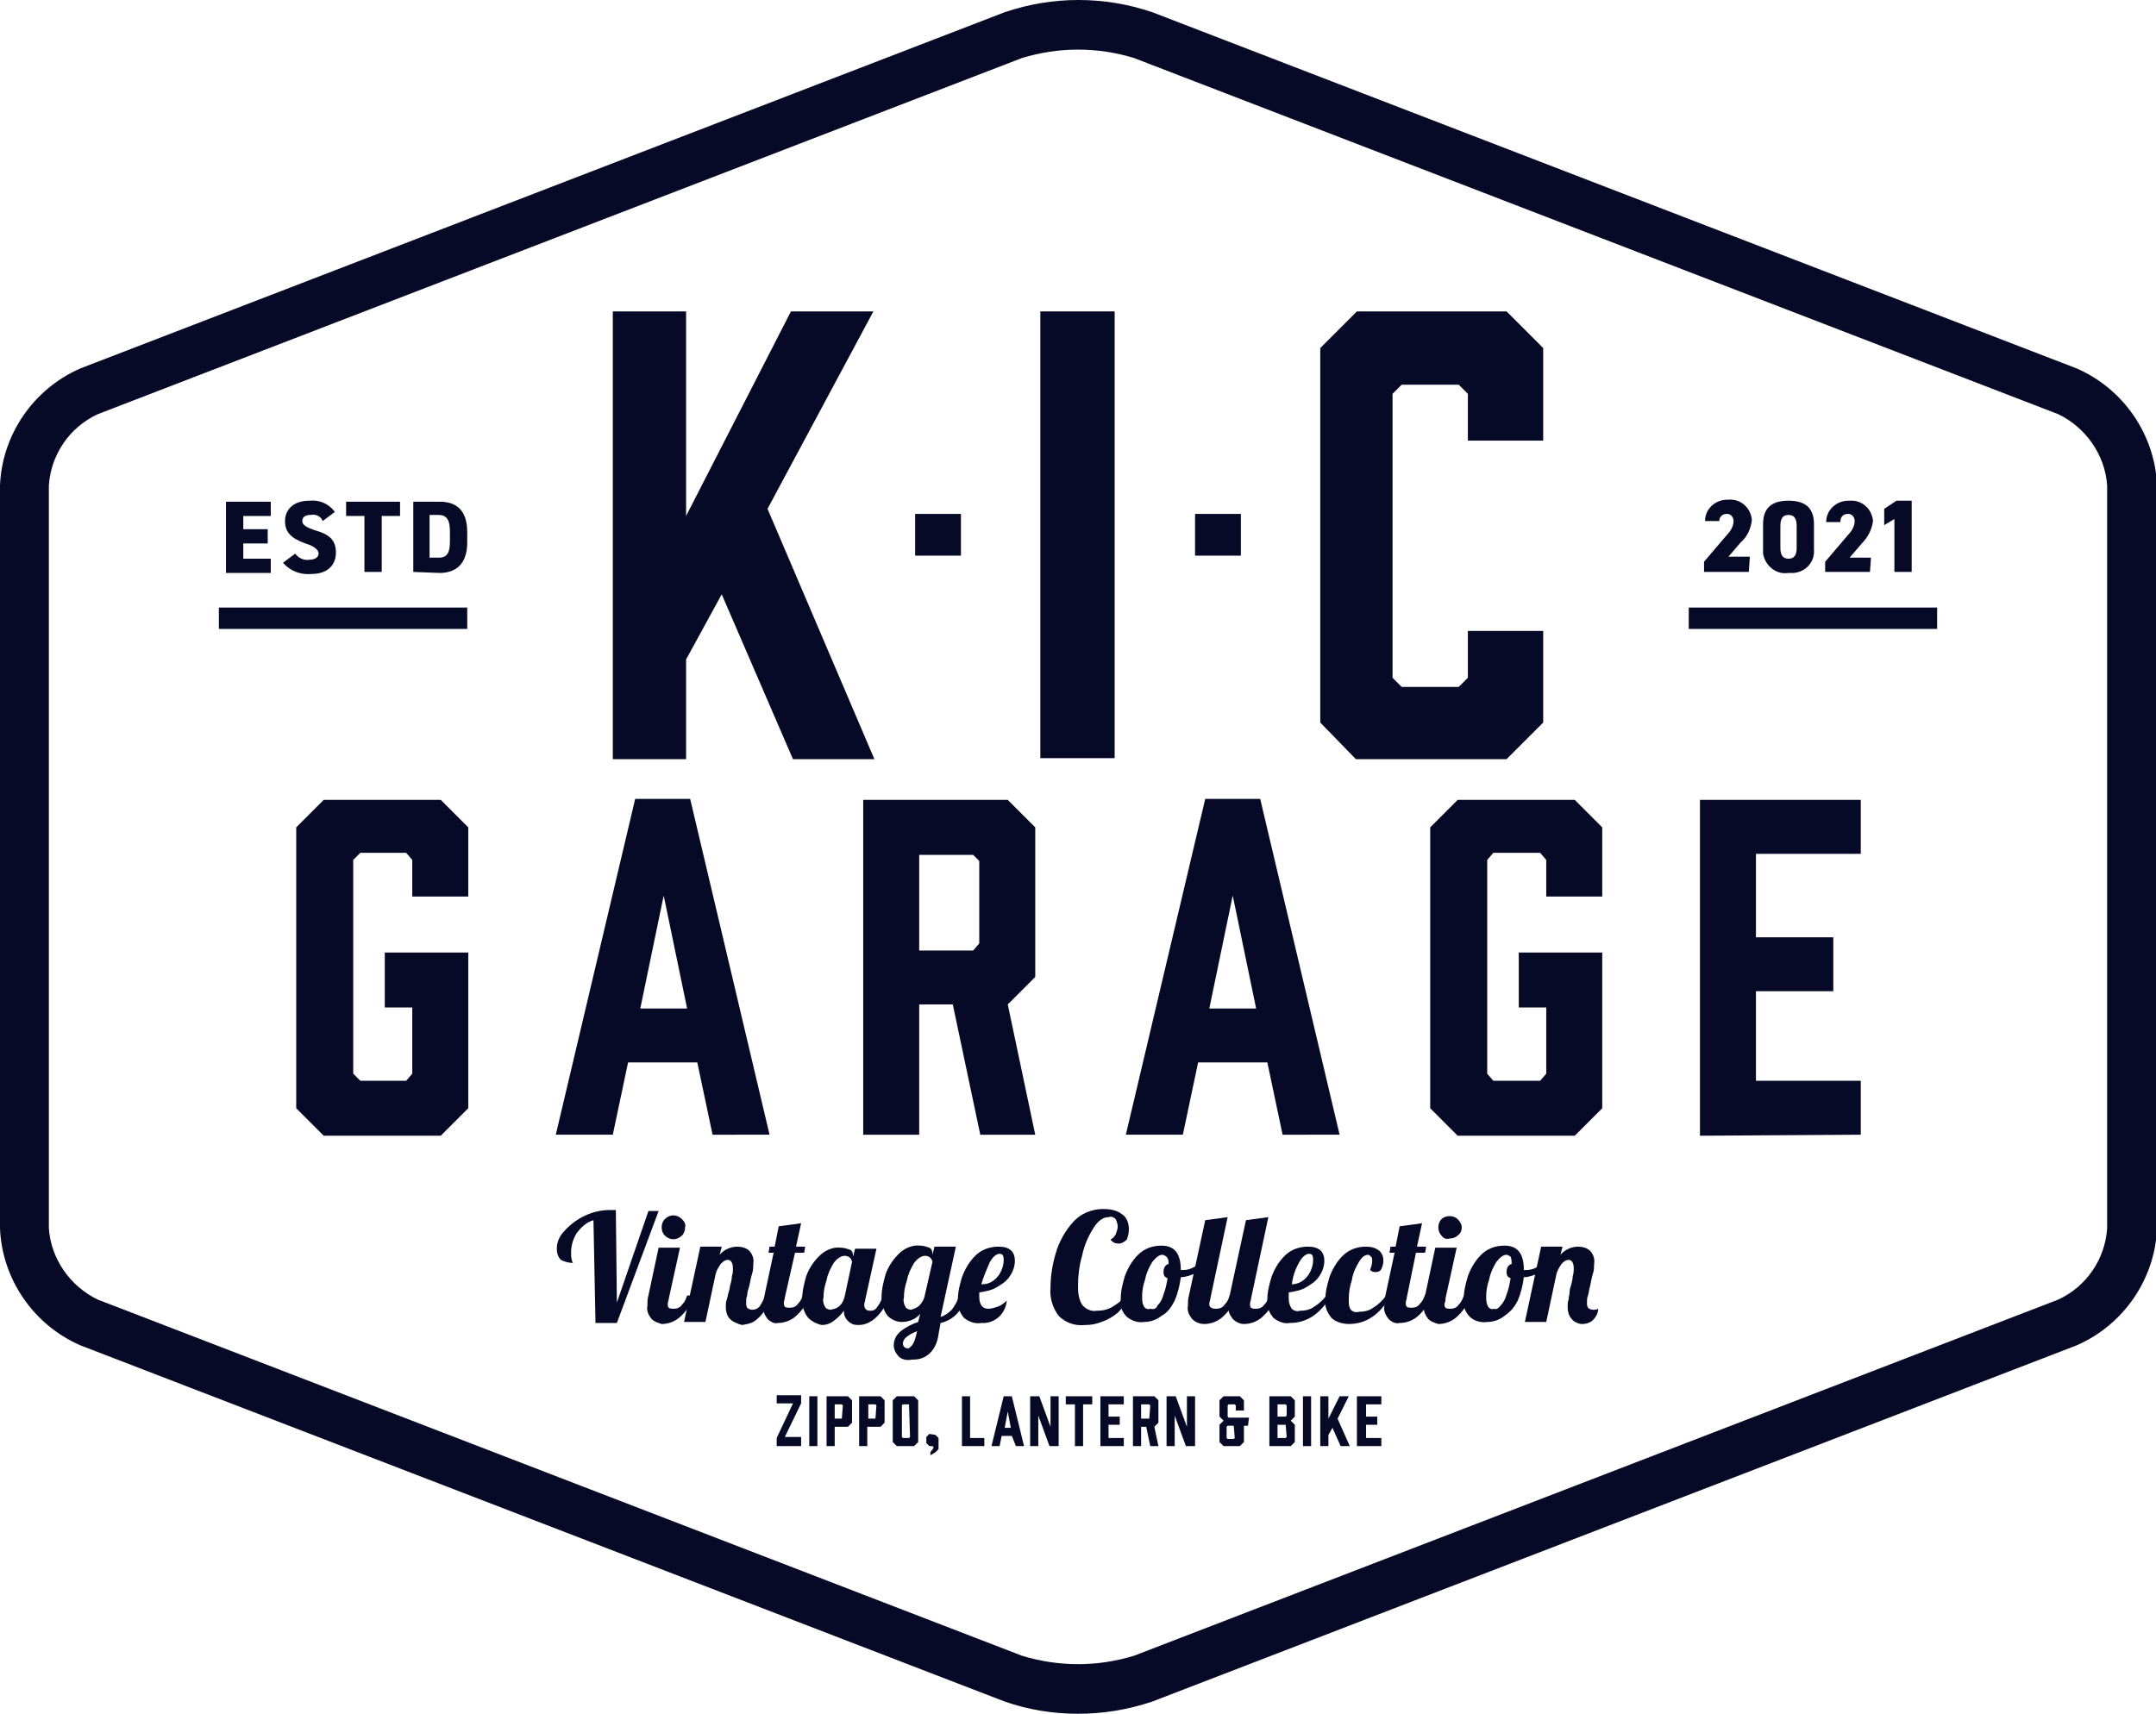 <?xml version="1.0" encoding="utf-8"?>
<!-- Generator: Adobe Illustrator 26.0.1, SVG Export Plug-In . SVG Version: 6.00 Build 0)  -->
<svg version="1.1" id="レイヤー_1" xmlns="http://www.w3.org/2000/svg" xmlns:xlink="http://www.w3.org/1999/xlink" x="0px"
	 y="0px" viewBox="0 0 211.8 168.4" style="enable-background:new 0 0 211.8 168.4;" xml:space="preserve">
<style type="text/css">
	.st0{fill:#070A26;}
</style>
<g id="レイヤー_2_00000082334583356551699090000017991899853254371490_">
	<g id="レイヤー_1-2">
		<path class="st0" d="M105.9,168.4c-2.5,0-4.9-0.4-7.2-1.2l-90.8-35c-4.6-2-7.7-6.5-7.9-11.5v-73c0.2-5,3.3-9.5,7.9-11.5l0,0
			l90.8-35c4.7-1.6,9.8-1.6,14.5,0l90.8,35c4.6,2,7.7,6.5,7.9,11.5v73c-0.2,5-3.3,9.5-7.9,11.5l-90.8,35
			C110.8,168,108.4,168.4,105.9,168.4z M9.6,40.7c-2.8,1.3-4.6,4-4.8,7v73c0.2,3,2.1,5.7,4.8,7l90.8,35c3.6,1.1,7.4,1.1,11,0
			l90.8-35c2.8-1.3,4.6-4,4.8-7v-73c-0.2-3-2.1-5.7-4.8-7l-90.8-35c-3.6-1.1-7.4-1.1-11,0L9.6,40.7z"/>
		<path class="st0" d="M29.1,108.9V81.3l2.7-2.7h11.5l2.7,2.7v6.8h-5.5v-3.6l-0.6-0.7h-4.5l-0.7,0.7v21l0.7,0.7h4.5l0.6-0.7v-6.5
			h-2.7v-5.4h8.2v15.3l-2.7,2.7H31.8L29.1,108.9z"/>
		<path class="st0" d="M68.5,104.4h-6.8l-1.5,7.1h-5.6l7.8-33h5.4l7.8,33H70L68.5,104.4z M67.5,99.1L65.2,88l-2.3,11.1L67.5,99.1z"
			/>
		<path class="st0" d="M84.8,111.6v-33H99l2.7,2.7V96L99,98.7l2.7,12.8h-5.4l-2.7-12.8h-3.3v12.8H84.8z M95.6,93.4l0.6-0.7v-8.1
			L95.6,84h-5.3v9.4L95.6,93.4z"/>
		<path class="st0" d="M124.5,104.4h-6.8l-1.5,7.1h-5.6l7.8-33h5.4l7.8,33H126L124.5,104.4z M123.4,99.1L121.1,88l-2.3,11.1
			L123.4,99.1z"/>
		<path class="st0" d="M140.5,108.9V81.3l2.7-2.7h11.5l2.7,2.7v6.8h-5.5v-3.6l-0.6-0.7h-4.6l-0.6,0.7v21l0.6,0.7h4.6l0.6-0.7v-6.5
			h-2.7v-5.4h8.2v15.3l-2.7,2.7h-11.5L140.5,108.9z"/>
		<path class="st0" d="M167,111.6v-33h15.8v5.3h-10.3v8.2h7.6v5.3h-7.6v8.8h10.3v5.3L167,111.6z"/>
		<rect x="21.5" y="59.7" class="st0" width="24.4" height="2.1"/>
		<rect x="165.9" y="59.7" class="st0" width="24.4" height="2.1"/>
		<path class="st0" d="M75.4,50l10.5,24.6h-8l-7-16.2l-3.5,6.4v9.8h-7.2V30.6h7.2v20.1l10.3-20.1h8.1L75.4,50z"/>
		<path class="st0" d="M102.2,74.5V30.6h7.3v43.9H102.2z"/>
		<path class="st0" d="M129.7,71V34.2l3.6-3.6H148l3.6,3.6v9.1h-7.4v-4.6l-0.9-0.9h-5.6l-0.9,0.9v27.9l0.9,0.9h5.6l0.9-0.9v-4.6h7.4
			V71l-3.6,3.6h-14.8L129.7,71z"/>
		<rect x="89.9" y="50.5" class="st0" width="4.5" height="4.1"/>
		<rect x="117.4" y="50.5" class="st0" width="4.5" height="4.1"/>
		<path class="st0" d="M78.7,142.1h-2.4v-0.8l1.6-3.4h-1.6v-0.8h2.4v0.8l-1.6,3.3h1.6V142.1z"/>
		<path class="st0" d="M79.5,142.1v-4.9h0.8v4.9H79.5z"/>
		<path class="st0" d="M81.2,142.1v-4.9h2.1l0.4,0.4v2.2l-0.4,0.4H82v1.9L81.2,142.1z M82.7,139.4L82.7,139.4l0.1-1.3l-0.1-0.1H82
			v1.4H82.7z"/>
		<path class="st0" d="M84.4,142.1v-4.9h2.1l0.4,0.4v2.2l-0.4,0.4h-1.3v1.9L84.4,142.1z M86,139.4L86,139.4l0.1-1.3L86,138h-0.7v1.4
			H86z"/>
		<path class="st0" d="M90.2,137.6v4.1l-0.4,0.4h-1.7l-0.4-0.4v-4.1l0.4-0.4h1.7L90.2,137.6z M89.3,138h-0.6l-0.1,0.1v3.1l0.1,0.1
			h0.6l0.1-0.1L89.3,138L89.3,138z"/>
		<path class="st0" d="M91.9,141l0.3,0.3v1.1l-0.3,0.3l-0.5,0.3v-0.3l0.3-0.4v-0.1l-0.1-0.1h-0.3l-0.3-0.3v-0.6l0.3-0.3L91.9,141z"
			/>
		<path class="st0" d="M96.7,142.1h-2.2v-4.9h0.8v4.1h1.4V142.1z"/>
		<path class="st0" d="M99.4,141.1h-1l-0.2,1h-0.8l1.2-4.9h0.8l1.2,4.9h-0.8L99.4,141.1z M99.3,140.3l-0.3-1.6l-0.3,1.6H99.3z"/>
		<path class="st0" d="M101.2,142.1v-4.9h0.9l1.1,3v-3h0.8v4.9h-0.9l-1.1-3v3H101.2z"/>
		<path class="st0" d="M107.3,138h-0.9v4.1h-0.8V138h-0.9v-0.8h2.6L107.3,138z"/>
		<path class="st0" d="M108.1,142.1v-4.9h2.3v0.8h-1.5v1.2h1.1v0.8h-1.1v1.3h1.5v0.8L108.1,142.1z"/>
		<path class="st0" d="M111.3,142.1v-4.9h2.1l0.4,0.4v2.2l-0.4,0.4l0.4,1.9H113l-0.4-1.9h-0.5v1.9L111.3,142.1z M112.9,139.4
			L112.9,139.4l0.1-1.3l-0.1-0.1h-0.8v1.4H112.9z"/>
		<path class="st0" d="M114.6,142.1v-4.9h0.9l1.1,3v-3h0.8v4.9h-0.9l-1.1-3v3H114.6z"/>
		<path class="st0" d="M122.6,140.1h-0.4v1.6l-0.4,0.4h-1.6l-0.4-0.4v-1.7l0.4-0.4l-0.4-0.4v-1.6l0.4-0.4h1.6l0.4,0.4v1h-0.8v-0.5
			l-0.1-0.1h-0.6l-0.1,0.1v1.1l0.1,0.1h2L122.6,140.1z M121.2,140.1h-0.6l-0.1,0.1v1.1l0.1,0.1h0.6l0.1-0.1L121.2,140.1L121.2,140.1
			z"/>
		<path class="st0" d="M126.8,137.2l0.4,0.4v1.6l-0.4,0.4l0.4,0.4v1.7l-0.4,0.4h-2.1v-4.9L126.8,137.2z M126.3,139.2l0.1-0.1v-1
			l-0.1-0.1h-0.8v1.2L126.3,139.2z M126.3,140h-0.8v1.3h0.8l0.1-0.1L126.3,140L126.3,140z"/>
		<path class="st0" d="M128,142.1v-4.9h0.8v4.9H128z"/>
		<path class="st0" d="M131.4,139.4l1.2,2.7h-0.9l-0.8-1.8l-0.4,0.7v1.1h-0.8v-4.9h0.8v2.2l1.1-2.2h0.9L131.4,139.4z"/>
		<path class="st0" d="M133.3,142.1v-4.9h2.4v0.8h-1.5v1.2h1.1v0.8h-1.1v1.3h1.5v0.8L133.3,142.1z"/>
		<path class="st0" d="M58.3,119.9c-0.7,0.2-1.2,0.7-1.6,1.2c-0.4,0.6-0.6,1.3-0.6,2c0,0.3,0,0.5,0.1,0.8c0,0.1,0.1,0.2,0.1,0.2
			c-0.4,0-0.8-0.1-1.2-0.3c-0.3-0.3-0.4-0.7-0.4-1.1c0-0.7,0.3-1.3,0.8-1.8c1.1-1.2,2.7-2,4.4-2h0.6l0.1,9.1l3.1-9h1l-4.1,11h-2.1
			L58.3,119.9z"/>
		<path class="st0" d="M64,129.6c-0.3-0.4-0.5-0.8-0.4-1.3c0-0.3,0-0.7,0.1-1l1-4.7h2.1l-1.1,5c0,0.2-0.1,0.3-0.1,0.5
			c0,0.2,0,0.3,0.1,0.4c0.1,0.1,0.3,0.1,0.5,0.1c0.3,0,0.6-0.1,0.8-0.4c0.3-0.3,0.4-0.6,0.5-0.9h0.6c-0.2,0.9-0.7,1.6-1.4,2.2
			c-0.5,0.4-1.1,0.6-1.7,0.6C64.7,130,64.3,129.9,64,129.6z M65.3,121.4c-0.2-0.2-0.3-0.5-0.3-0.8c0-0.3,0.1-0.6,0.3-0.8
			c0.5-0.5,1.2-0.5,1.7,0c0.2,0.2,0.4,0.5,0.3,0.8c0,0.3-0.1,0.6-0.3,0.8C66.5,121.9,65.8,121.9,65.3,121.4z"/>
		<path class="st0" d="M71.7,129.6c-0.3-0.3-0.4-0.8-0.4-1.2c0-0.2,0-0.5,0.1-0.7c0.1-0.3,0.1-0.5,0.2-0.8s0.1-0.4,0.1-0.5
			c0.1-0.3,0.2-0.7,0.2-1c0.1-0.3,0.1-0.5,0.1-0.8c0-0.5-0.2-0.8-0.5-0.8c-0.3,0-0.5,0.2-0.7,0.4c-0.2,0.3-0.4,0.6-0.5,1l-1,4.7
			h-2.1l1.6-7.4h2.1l-0.2,0.8c0.4-0.5,1.1-0.8,1.7-0.8c0.4,0,0.9,0.1,1.2,0.4c0.3,0.3,0.5,0.8,0.4,1.3c0,0.3,0,0.6-0.1,0.9
			c-0.1,0.3-0.2,0.8-0.3,1.3c-0.1,0.3-0.2,0.6-0.2,0.9c-0.1,0.2-0.1,0.5-0.1,0.7c0,0.2,0,0.3,0.1,0.5c0.1,0.1,0.3,0.2,0.5,0.2
			c0.3,0,0.5-0.1,0.7-0.3c0.2-0.3,0.4-0.6,0.5-1h0.6c-0.2,0.8-0.6,1.6-1.3,2.2c-0.4,0.4-0.9,0.5-1.5,0.6
			C72.5,130.1,72,129.9,71.7,129.6z"/>
		<path class="st0" d="M75.4,129.6c-0.3-0.4-0.5-0.8-0.4-1.3c0-0.3,0.1-0.7,0.1-1l0.9-4.2h-0.5l0.1-0.6h0.5l0.4-2l2.2-0.3l-0.5,2.3
			h0.9l-0.1,0.6h-0.9l-1,4.4c0,0.2-0.1,0.3-0.1,0.5c0,0.2,0,0.3,0.1,0.4c0.1,0.1,0.3,0.1,0.5,0.1c0.3,0,0.6-0.1,0.8-0.4
			c0.3-0.3,0.4-0.6,0.5-0.9h0.6c-0.2,0.9-0.7,1.6-1.4,2.2c-0.5,0.4-1.1,0.6-1.7,0.6C76.1,130.1,75.7,129.9,75.4,129.6z"/>
		<path class="st0" d="M79.4,129.5c-0.4-0.5-0.6-1.1-0.6-1.8c0-0.8,0.2-1.6,0.4-2.3c0.3-0.8,0.7-1.4,1.3-2c0.5-0.5,1.3-0.9,2.1-0.8
			c0.3,0,0.6,0.1,0.9,0.2c0.2,0.1,0.3,0.3,0.3,0.6v0.1l0.2-0.8h2.1l-1.1,5c0,0.2-0.1,0.3-0.1,0.5c0,0.4,0.2,0.6,0.6,0.6
			c0.3,0,0.5-0.1,0.7-0.4c0.2-0.3,0.4-0.6,0.5-1h0.6c-0.2,0.8-0.7,1.6-1.4,2.2c-0.5,0.4-1,0.6-1.6,0.6c-0.4,0-0.7-0.1-1-0.4
			c-0.3-0.3-0.4-0.6-0.4-1c-0.3,0.4-0.6,0.7-1,1c-0.4,0.3-0.8,0.4-1.2,0.4C80.3,130.1,79.8,129.9,79.4,129.5z M82.5,128.3
			c0.3-0.3,0.4-0.6,0.5-1l0.7-3.3c0-0.1-0.1-0.3-0.2-0.4c-0.1-0.1-0.3-0.2-0.5-0.2c-0.4,0-0.8,0.3-1.1,0.7c-0.3,0.5-0.6,1.1-0.7,1.7
			c-0.2,0.6-0.3,1.1-0.3,1.7c-0.1,0.3,0,0.7,0.2,1c0.1,0.1,0.3,0.2,0.5,0.2C82.1,128.6,82.3,128.5,82.5,128.3z"/>
		<path class="st0" d="M88.3,133.3c-0.3-0.3-0.5-0.7-0.5-1.1c0-0.5,0.2-1,0.7-1.4c0.5-0.4,1.1-0.7,1.7-0.9l0.2-0.8
			c-0.4,0.5-1.1,0.8-1.8,0.8c-0.5,0-1-0.2-1.4-0.6c-0.4-0.5-0.6-1.2-0.6-1.8c0-0.8,0.2-1.6,0.4-2.3c0.3-0.8,0.7-1.4,1.3-2
			c0.5-0.5,1.3-0.9,2.1-0.8c0.3,0,0.6,0.1,0.9,0.2c0.2,0.1,0.3,0.3,0.3,0.6v0.1l0.2-0.8h2.1l-1.5,6.9c0.4-0.1,0.8-0.4,1.1-0.7
			c0.3-0.4,0.6-0.9,0.7-1.4H95c-0.2,0.7-0.6,1.4-1.1,1.9c-0.4,0.4-1,0.7-1.5,0.8l-0.2,1.1c-0.1,0.8-0.4,1.5-1,2
			c-0.5,0.4-1,0.5-1.6,0.5C89.1,133.7,88.6,133.6,88.3,133.3z M89.6,132.2c0.2-0.3,0.3-0.6,0.4-1l0.1-0.4c-1,0.4-1.4,0.8-1.4,1.2
			c0,0.3,0.2,0.5,0.5,0.5c0,0,0,0,0,0C89.3,132.5,89.4,132.4,89.6,132.2z M90.3,128.3c0.2-0.2,0.4-0.5,0.5-0.8l0.8-3.5
			c0-0.1-0.1-0.3-0.2-0.4c-0.1-0.1-0.3-0.2-0.5-0.2c-0.4,0-0.8,0.3-1.1,0.7c-0.3,0.5-0.6,1.1-0.7,1.7c-0.2,0.6-0.3,1.1-0.3,1.7
			c-0.1,0.3,0,0.7,0.2,1c0.1,0.1,0.3,0.2,0.5,0.2C89.8,128.6,90.1,128.5,90.3,128.3z"/>
		<path class="st0" d="M94.7,129.5c-0.4-0.5-0.7-1.1-0.6-1.8c0-0.8,0.2-1.5,0.4-2.2c0.3-0.8,0.7-1.5,1.3-2.1
			c0.6-0.6,1.4-0.9,2.3-0.9c1.1,0,1.6,0.5,1.6,1.4c0,0.5-0.2,1.1-0.5,1.5c-0.3,0.5-0.8,0.8-1.3,1.1c-0.5,0.3-1.1,0.4-1.7,0.5
			c0,0.2,0,0.4,0,0.4c0,0.8,0.3,1.2,0.9,1.2c0.3,0,0.6-0.1,0.9-0.2c0.3-0.1,0.6-0.3,0.9-0.6c-0.1,1.3-1.2,2.3-2.5,2.2c0,0,0,0,0,0
			C95.8,130.1,95.2,129.9,94.7,129.5z M97.5,125.9c0.3-0.2,0.6-0.5,0.8-0.9c0.2-0.4,0.3-0.8,0.3-1.2c0-0.4-0.1-0.6-0.4-0.6
			s-0.7,0.3-1,0.9c-0.3,0.7-0.6,1.4-0.8,2.1C96.9,126.2,97.2,126.1,97.5,125.9z"/>
		<path class="st0" d="M104,129.3c-0.6-0.8-0.9-1.8-0.8-2.8c0-1.1,0.2-2.3,0.5-3.3c0.3-1.1,0.9-2.2,1.7-3.1c0.8-0.9,1.9-1.3,3-1.3
			c0.6,0,1.3,0.1,1.8,0.5c0.5,0.3,0.7,0.9,0.7,1.5c0,0.4-0.1,0.7-0.2,1c-0.2,0.2-0.5,0.4-0.8,0.4c-0.3,0-0.6-0.1-0.8-0.4
			c0.2-0.1,0.4-0.3,0.5-0.5c0.1-0.3,0.2-0.5,0.2-0.8c0-0.2-0.1-0.5-0.2-0.7c-0.2-0.2-0.4-0.3-0.7-0.2c-0.5,0-1,0.3-1.5,1.1
			c-0.5,0.8-0.9,1.7-1.1,2.7c-0.3,1-0.4,2.1-0.4,3.1c0,0.6,0.1,1.2,0.4,1.7c0.3,0.4,0.9,0.7,1.4,0.6c0.6,0,1.1-0.1,1.6-0.4
			c0.5-0.3,0.9-0.6,1.3-1.1l0.3,0.1c-0.2,0.6-0.6,1.1-1.1,1.6c-0.5,0.4-1,0.7-1.6,0.9c-0.5,0.2-1,0.3-1.6,0.3
			C105.6,130.3,104.7,130,104,129.3z"/>
		<path class="st0" d="M110.7,129.4c-0.5-0.5-0.7-1.1-0.6-1.8c0-0.8,0.2-1.5,0.4-2.2c0.3-0.8,0.7-1.5,1.3-2.1
			c0.6-0.6,1.4-0.9,2.3-0.9c1.3,0,1.9,0.8,1.9,2.4l0,0c0.1,0,0.1,0,0.2,0c0.4,0,0.8-0.1,1.1-0.3c0.4-0.2,0.8-0.4,1.2-0.6l0.1,0.4
			c-0.3,0.3-0.7,0.6-1.1,0.8c-0.5,0.2-1,0.4-1.5,0.4c-0.1,0.8-0.3,1.6-0.6,2.3c-0.3,0.6-0.7,1.2-1.3,1.5c-0.5,0.4-1.1,0.6-1.7,0.6
			C111.8,130,111.2,129.8,110.7,129.4z M113.7,128.3c0.3-0.3,0.5-0.7,0.6-1.1c0.2-0.5,0.3-1,0.4-1.6c-0.3-0.1-0.4-0.3-0.4-0.6
			c0-0.3,0.1-0.7,0.5-0.8c0-0.2,0-0.5-0.2-0.7c-0.1-0.1-0.3-0.2-0.4-0.2c-0.3,0-0.6,0.2-1,0.7c-0.3,0.5-0.6,1.1-0.7,1.7
			c-0.2,0.6-0.3,1.1-0.3,1.7c0,0.3,0,0.7,0.2,1c0.1,0.2,0.4,0.3,0.6,0.2C113.3,128.7,113.6,128.6,113.7,128.3L113.7,128.3z"/>
		<path class="st0" d="M117.1,129.6c-0.3-0.4-0.5-0.8-0.4-1.3c0-0.3,0-0.7,0.1-1l1.6-7.4l2.2-0.3l-1.7,8c0,0.2-0.1,0.3-0.1,0.5
			c0,0.2,0,0.3,0.2,0.4c0.1,0.1,0.3,0.1,0.5,0.1c0.3,0,0.6-0.1,0.8-0.4c0.3-0.3,0.4-0.6,0.5-0.9h0.6c-0.2,0.9-0.7,1.6-1.4,2.2
			c-0.5,0.4-1.1,0.6-1.7,0.6C117.8,130.1,117.4,129.9,117.1,129.6z"/>
		<path class="st0" d="M121.1,129.6c-0.3-0.4-0.5-0.8-0.4-1.3c0-0.3,0-0.7,0.1-1l1.6-7.4l2.2-0.3l-1.7,8c0,0.2-0.1,0.3-0.1,0.5
			c0,0.2,0,0.3,0.1,0.4c0.1,0.1,0.3,0.1,0.5,0.1c0.3,0,0.6-0.1,0.8-0.4c0.3-0.3,0.4-0.6,0.5-0.9h0.6c-0.2,0.9-0.7,1.6-1.4,2.2
			c-0.5,0.4-1.1,0.6-1.7,0.6C121.8,130.1,121.4,129.9,121.1,129.6z"/>
		<path class="st0" d="M125.1,129.5c-0.4-0.5-0.7-1.1-0.6-1.8c0-0.8,0.2-1.5,0.4-2.2c0.3-0.8,0.7-1.5,1.3-2.1
			c0.6-0.6,1.4-0.9,2.3-0.9c1.1,0,1.6,0.5,1.6,1.4c0,0.5-0.2,1.1-0.5,1.5c-0.3,0.5-0.8,0.8-1.3,1.1c-0.5,0.3-1.1,0.4-1.7,0.5
			c0,0.3,0,0.5,0,0.6c0,0.4,0.1,0.7,0.3,1c0.2,0.2,0.5,0.3,0.8,0.2c0.5,0,1-0.1,1.4-0.4c0.5-0.3,0.9-0.7,1.2-1.1h0.5
			c-1.1,1.8-2.4,2.7-4.1,2.7C126.2,130.1,125.6,129.9,125.1,129.5z M127.9,125.9c0.3-0.2,0.6-0.5,0.8-0.9c0.2-0.4,0.3-0.8,0.3-1.2
			c0-0.4-0.1-0.6-0.4-0.6s-0.7,0.3-1,0.9c-0.4,0.7-0.6,1.4-0.7,2.1C127.2,126.2,127.6,126.1,127.9,125.9z"/>
		<path class="st0" d="M130.8,129.5c-0.4-0.5-0.7-1.1-0.6-1.8c0-0.8,0.2-1.5,0.4-2.2c0.3-0.8,0.7-1.5,1.3-2.1
			c0.6-0.6,1.4-0.9,2.3-0.9c0.5,0,0.9,0.1,1.3,0.4c0.3,0.3,0.4,0.6,0.4,1c0,0.3-0.1,0.6-0.2,0.8c-0.1,0.2-0.3,0.3-0.6,0.3
			c-0.2,0-0.4-0.1-0.5-0.2c0.1-0.3,0.2-0.6,0.2-0.9c0-0.2,0-0.3-0.1-0.4c-0.1-0.1-0.2-0.2-0.3-0.2c-0.3,0-0.6,0.2-0.9,0.7
			c-0.3,0.5-0.6,1.1-0.7,1.8c-0.2,0.6-0.3,1.2-0.3,1.9c0,0.4,0,0.7,0.2,1c0.2,0.2,0.5,0.3,0.8,0.2c0.5,0,1-0.1,1.4-0.4
			c0.5-0.3,0.9-0.7,1.2-1.1h0.5c-1.1,1.8-2.4,2.7-4.1,2.7C131.9,130.1,131.2,129.9,130.8,129.5z"/>
		<path class="st0" d="M136.4,129.6c-0.3-0.4-0.5-0.8-0.4-1.3c0-0.3,0-0.7,0.1-1l0.9-4.2h-0.5l0.1-0.6h0.5l0.4-2l2.2-0.3l-0.5,2.3
			h0.9l-0.1,0.6h-0.9l-0.9,4.4c0,0.2-0.1,0.3-0.1,0.5c0,0.2,0,0.3,0.1,0.4c0.1,0.1,0.3,0.1,0.5,0.1c0.3,0,0.6-0.1,0.8-0.4
			c0.3-0.3,0.4-0.6,0.5-0.9h0.6c-0.2,0.9-0.7,1.6-1.4,2.2c-0.5,0.4-1.1,0.6-1.7,0.6C137.1,130.1,136.7,129.9,136.4,129.6z"/>
		<path class="st0" d="M140.3,129.6c-0.3-0.4-0.5-0.8-0.4-1.3c0-0.3,0-0.7,0.1-1l1-4.7h2.1l-1.1,5c0,0.2,0,0.3-0.1,0.5
			c0,0.2,0,0.3,0.1,0.4c0.1,0.1,0.3,0.1,0.5,0.1c0.3,0,0.6-0.1,0.8-0.4c0.3-0.3,0.4-0.6,0.5-0.9h0.6c-0.2,0.9-0.7,1.6-1.4,2.2
			c-0.5,0.4-1.1,0.6-1.7,0.6C141,130,140.6,129.9,140.3,129.6z M141.6,121.4c-0.2-0.2-0.3-0.5-0.3-0.8c0-0.3,0.1-0.6,0.3-0.8
			c0.2-0.2,0.5-0.3,0.8-0.3c0.3,0,0.6,0.1,0.8,0.3c0.2,0.2,0.4,0.5,0.4,0.8c0,0.3-0.1,0.6-0.4,0.8c-0.2,0.2-0.5,0.3-0.8,0.3
			C142.1,121.8,141.8,121.7,141.6,121.4z"/>
		<path class="st0" d="M144.4,129.4c-0.5-0.5-0.7-1.1-0.6-1.8c0-0.8,0.2-1.5,0.4-2.2c0.3-0.8,0.7-1.5,1.3-2.1
			c0.6-0.6,1.4-0.9,2.3-0.9c1.3,0,1.9,0.8,1.9,2.4l0,0c0.1,0,0.1,0,0.2,0c0.4,0,0.8-0.1,1.1-0.3c0.4-0.2,0.8-0.4,1.2-0.6l0.1,0.4
			c-0.3,0.3-0.7,0.6-1.1,0.8c-0.5,0.2-1,0.4-1.5,0.4c-0.1,0.8-0.3,1.6-0.6,2.3c-0.3,0.6-0.7,1.1-1.3,1.5c-0.5,0.4-1.1,0.6-1.7,0.6
			C145.5,130,144.8,129.8,144.4,129.4z M147.4,128.3c0.3-0.3,0.5-0.7,0.6-1.1c0.2-0.5,0.3-1,0.4-1.6c-0.3-0.1-0.4-0.3-0.4-0.6
			c0-0.3,0.1-0.7,0.5-0.8c0-0.2,0-0.5-0.1-0.7c-0.1-0.1-0.3-0.2-0.4-0.2c-0.3,0-0.6,0.2-1,0.7c-0.3,0.5-0.6,1.1-0.7,1.7
			c-0.2,0.6-0.3,1.1-0.3,1.7c0,0.3,0,0.7,0.2,1c0.1,0.2,0.4,0.3,0.6,0.2C146.9,128.7,147.2,128.6,147.4,128.3L147.4,128.3z"/>
		<path class="st0" d="M154.4,129.6c-0.3-0.3-0.4-0.8-0.4-1.2c0-0.2,0-0.5,0.1-0.7c0-0.3,0.1-0.5,0.1-0.8s0.1-0.4,0.1-0.5
			c0.1-0.3,0.2-0.7,0.2-1c0.1-0.3,0.1-0.5,0.1-0.8c0-0.5-0.2-0.8-0.5-0.8c-0.3,0-0.5,0.2-0.7,0.4c-0.2,0.3-0.4,0.6-0.5,1l-1,4.7
			h-2.1l1.6-7.4h2.1l-0.2,0.8c0.4-0.5,1.1-0.8,1.7-0.8c0.4,0,0.9,0.1,1.2,0.4c0.3,0.3,0.5,0.8,0.4,1.3c0,0.3,0,0.6-0.1,0.9
			c-0.1,0.3-0.2,0.8-0.3,1.3c-0.1,0.3-0.1,0.6-0.2,0.9c-0.1,0.2-0.1,0.5-0.1,0.7c0,0.2,0,0.3,0.1,0.5c0.1,0.1,0.3,0.2,0.5,0.2
			c0.2,0,0.3,0,0.5-0.1c0,0.4-0.2,0.8-0.5,1.1c-0.3,0.3-0.7,0.4-1.1,0.4C155.1,130.1,154.6,129.9,154.4,129.6z"/>
		<path class="st0" d="M26.6,49.3v1.4h-2.7V52h2.4v1.4h-2.4v1.5h2.7v1.4h-4.4v-7H26.6z"/>
		<path class="st0" d="M31.7,51.2c-0.2-0.5-0.7-0.7-1.2-0.6c-0.5,0-0.8,0.2-0.8,0.6s0.4,0.6,1.2,0.9c1.5,0.4,2.1,1,2.1,2.2
			s-0.8,2.1-2.4,2.1c-1.1,0.1-2.1-0.3-2.8-1.1l1.2-0.9c0.3,0.4,0.8,0.7,1.4,0.6c0.6,0,0.9-0.3,0.9-0.6S31,53.7,30,53.4
			c-1.4-0.5-2-1.1-2-2.2s0.8-2,2.4-2c1-0.1,1.9,0.3,2.5,1.1L31.7,51.2z"/>
		<path class="st0" d="M39.3,49.3v1.4h-1.8v5.5h-1.7v-5.5H34v-1.4H39.3z"/>
		<path class="st0" d="M40.6,56.2v-6.9h2.6c1.6,0,2.7,0.8,2.7,3v1c0,2.2-1.2,3-2.7,3L40.6,56.2z M44.2,53.2v-1
			c0-0.9-0.2-1.6-1.1-1.6h-0.9v4.2h0.9C44,54.8,44.2,54.2,44.2,53.2L44.2,53.2z"/>
		<path class="st0" d="M171.8,56.2h-4.4v-1l2.3-2.7c0.3-0.3,0.6-0.8,0.6-1.3c0-0.4-0.3-0.7-0.6-0.7c0,0-0.1,0-0.1,0
			c-0.4,0-0.7,0.3-0.7,0.7c0,0,0,0,0,0h-1.4c0-1.2,1-2.1,2.2-2.1c0,0,0,0,0.1,0c1.2-0.1,2.2,0.8,2.3,2c0,0,0,0,0,0
			c-0.1,0.8-0.4,1.6-1.1,2.2l-1.2,1.4h2.1L171.8,56.2z"/>
		<path class="st0" d="M175.7,56.3c-1.2,0.2-2.3-0.7-2.5-1.9c0-0.1,0-0.3,0-0.4v-2.5c0-1.8,1.1-2.3,2.5-2.3s2.5,0.5,2.5,2.3V54
			c0.1,1.2-0.8,2.2-2,2.3C176,56.3,175.9,56.3,175.7,56.3z M174.9,53.8c0,0.7,0.2,1.1,0.8,1.1s0.8-0.4,0.8-1.1v-2.1
			c0-0.7-0.2-1.1-0.8-1.1s-0.8,0.4-0.8,1.1V53.8z"/>
		<path class="st0" d="M183.7,56.2h-4.4v-1l2.3-2.7c0.3-0.3,0.6-0.8,0.6-1.3c0-0.4-0.3-0.7-0.6-0.7c0,0-0.1,0-0.1,0
			c-0.4,0-0.7,0.3-0.7,0.7c0,0,0,0,0,0.1h-1.4c0-1.2,1-2.1,2.2-2.1c0,0,0,0,0.1,0c1.2-0.1,2.2,0.8,2.3,2c0,0,0,0,0,0
			c-0.1,0.8-0.5,1.6-1.1,2.2l-1.2,1.4h2.1L183.7,56.2z"/>
		<path class="st0" d="M187.8,56.2h-1.7V51l-1,0.6V50l1.2-0.8h1.5L187.8,56.2z"/>
	</g>
</g>
</svg>
